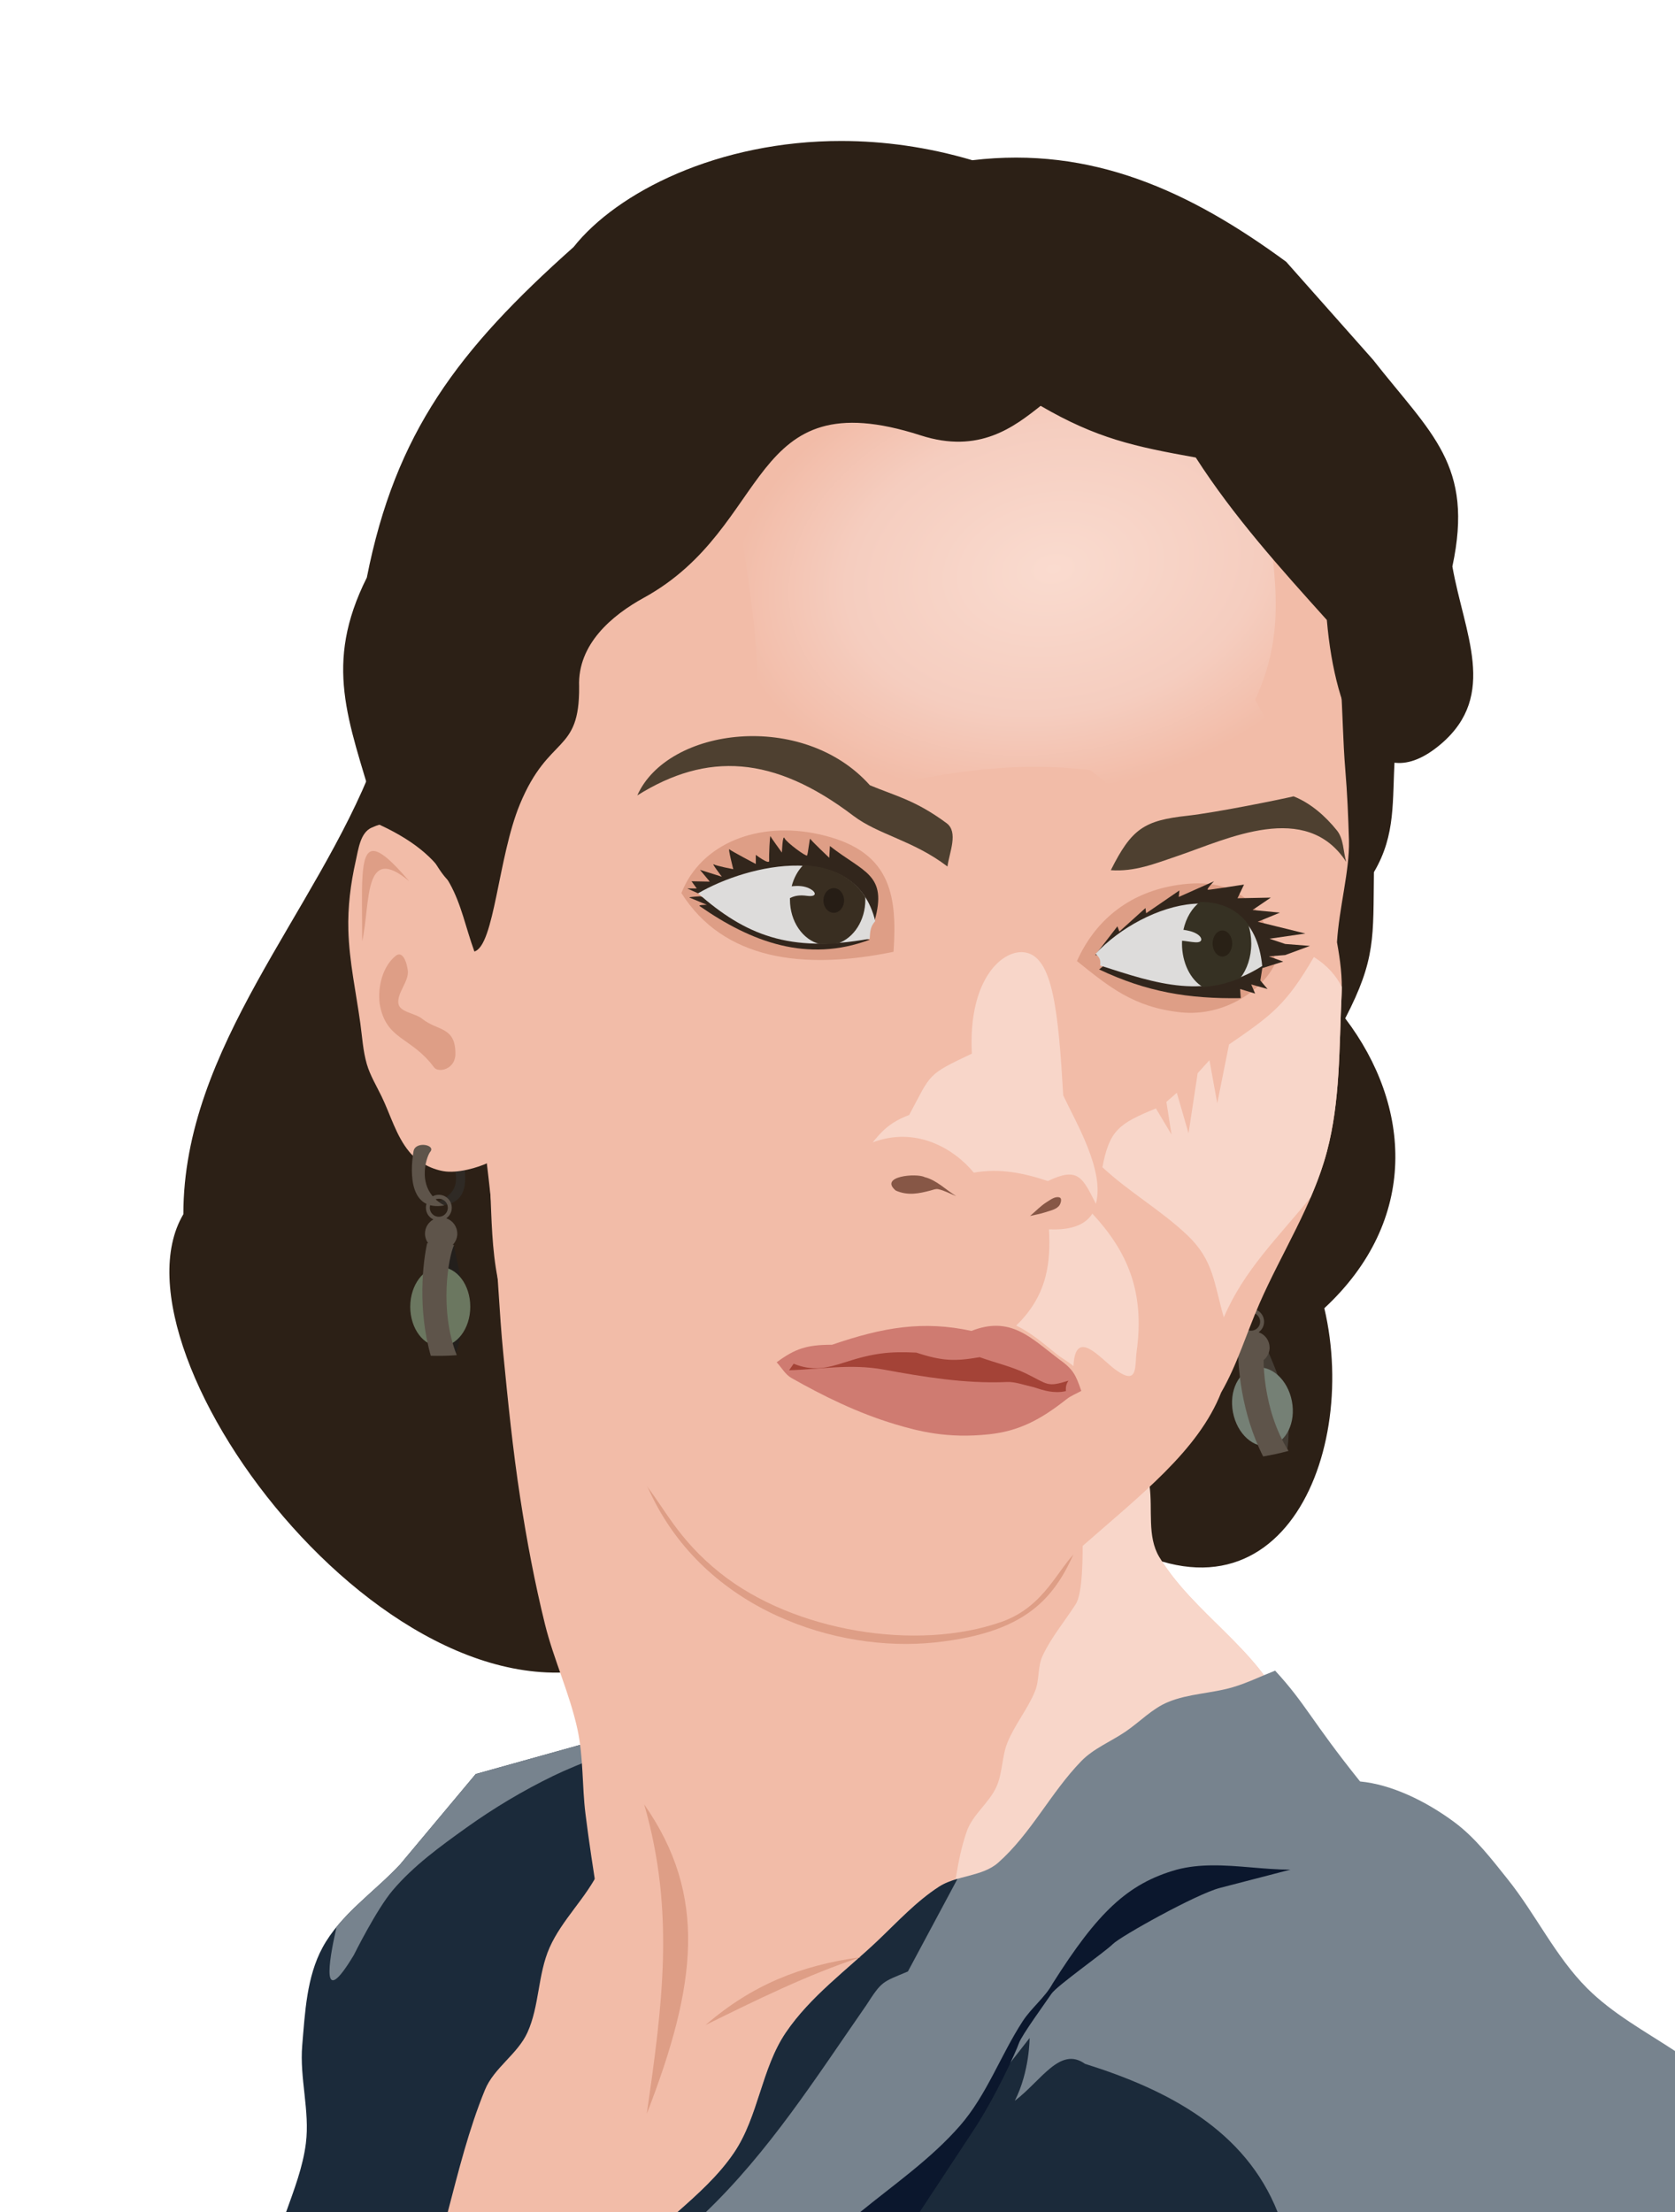 <?xml version="1.0" encoding="UTF-8" standalone="no"?>
<svg
   version="1.1"
   viewBox="0 0 605.803 800"
   id="svg117"
   sodipodi:docname="beauty-1295680.svg"
   width="605.803"
   height="800"
   inkscape:version="1.1.2 (b8e25be833, 2022-02-05)"
   xmlns:inkscape="http://www.inkscape.org/namespaces/inkscape"
   xmlns:sodipodi="http://sodipodi.sourceforge.net/DTD/sodipodi-0.dtd"
   xmlns="http://www.w3.org/2000/svg"
   xmlns:svg="http://www.w3.org/2000/svg">
  <sodipodi:namedview
     id="namedview119"
     pagecolor="#ffffff"
     bordercolor="#666666"
     borderopacity="1.0"
     inkscape:pageshadow="2"
     inkscape:pageopacity="0.0"
     inkscape:pagecheckerboard="0"
     showgrid="false"
     fit-margin-top="0"
     fit-margin-left="0"
     fit-margin-right="0"
     fit-margin-bottom="0"
     inkscape:zoom="0.89875"
     inkscape:cx="180.25035"
     inkscape:cy="399.44367"
     inkscape:window-width="1920"
     inkscape:window-height="1017"
     inkscape:window-x="-8"
     inkscape:window-y="-8"
     inkscape:window-maximized="1"
     inkscape:current-layer="svg117" />
  <defs
     id="defs9">
    <radialGradient
       id="a"
       cx="1427.5"
       cy="198.37"
       r="213.68"
       gradientTransform="matrix(-0.82,0.139,-0.096,-0.564,1682.7,151.84)"
       gradientUnits="userSpaceOnUse">
      <stop
         stop-color="#fadbcf"
         offset="0"
         id="stop2" />
      <stop
         stop-color="#f5cdbf"
         offset=".643"
         id="stop4" />
      <stop
         stop-color="#f2bca8"
         offset="1"
         id="stop6" />
    </radialGradient>
  </defs>
  <g
     transform="translate(83.311,-337.585)"
     id="g115">
    <g
       transform="matrix(0.661,0,0,0.661,-28.25,385.74)"
       id="g113">
      <rect
         x="-83.311"
         y="-72.862"
         width="916.62"
         height="1210.4"
         color="#000000"
         fill="#799cc1"
         id="rect11"
         style="fill:none" />
      <path
         d="M 524.28,745.12 177,986.59 l -35.906,151 h 598.53 L 619.184,862 c -14.341,-32.813 -49.698,-52.363 -68.187,-83.031 -6.748,-11.194 -24.957,-20.893 -26.719,-33.844 z"
         fill="#f2bca8"
         id="path13" />
      <path
         d="m 275,870.43 c -18.164,4.949 -62.687,17.401 -98,27.25 -13.806,16.499 -27.601,33.001 -41.406,49.5 -14.142,15.152 -32.578,27.238 -42.438,45.469 -8.67,16.032 -9.552,35.37 -11.094,53.531 -1.511,17.795 4.236,35.813 2,53.531 -1.647,13.046 -6.459,25.421 -10.906,37.875 h 88.469 c 5.949,-22.695 11.559,-45.494 20.437,-67.156 4.929,-12.027 17.84,-19.48 23.219,-31.312 6.624,-14.573 5.639,-31.834 12.125,-46.469 6.812,-15.37 20.116,-27.228 27.281,-42.438 C 256.813,924.47 264.898,897.03 275,870.43 Z"
         fill="#1b2a3a"
         id="path15" />
      <path
         d="m 513.46,761.42 c 99.836,70.905 147.51,-35.059 127.86,-118.57 51.966,-48.241 47.719,-110.79 11.429,-158.57 16.884,-32.516 15.23,-44.555 15.714,-80 12.209,-20.703 9.898,-39.13 11.428,-62.857 l -24.563,-52.08 -504.15,45.672 -29.856,9.265 c -31.82,82.412 -104.29,155.72 -104.29,247.14 -45.578,76.973 122.28,298.79 247.14,241.43"
         fill="#2c2016"
         id="path17" />
      <path
         d="m 274.98,870.43 c -18.164,4.949 -62.655,17.401 -97.969,27.25 l -41.438,49.5 c -11.005,11.791 -24.581,21.742 -34.719,34.156 -4.544,19.972 -8.602,45.461 9.469,15.344 0,0 12.33,-24.862 21.219,-35.344 11.433,-13.482 26.028,-24.06 40.406,-34.344 14.983,-10.717 30.899,-20.232 47.469,-28.281 13.963,-6.783 38.014,-15.56 52.812,-20.781 0.916,-2.505 1.804,-5.008 2.75,-7.5 z"
         fill="#77838e"
         id="path19" />
      <path
         d="m 545.7,740.12 -36.719,24.531 c 0.333,14.951 0.047,34.316 -3.688,40.125 -6.061,9.428 -13.405,18.13 -18.156,28.281 -2.772,5.921 -1.612,13.126 -4.062,19.188 -4.009,9.916 -11.151,18.364 -15.156,28.281 -3.119,7.724 -2.592,16.678 -6.062,24.25 -4.047,8.829 -12.937,15.055 -16.156,24.219 -5.691,16.199 -6.727,33.695 -10.094,50.531 l 199.44,-81.25 -15.844,-36.281 c -14.341,-32.813 -49.698,-52.363 -68.188,-83.031 -6.748,-11.194 -3.551,-25.893 -5.312,-38.844 z"
         fill="#f8d6c9"
         id="path21" />
      <path
         d="m 614.4,841.12 c -7.745,3.03 -15.238,6.755 -23.219,9.094 -11.601,3.4 -24.204,3.471 -35.375,8.094 -8.717,3.607 -15.42,10.847 -23.219,16.156 -8.028,5.466 -17.481,9.191 -24.25,16.156 -16.676,17.16 -27.533,39.723 -45.469,55.562 -8.717,7.699 -22.544,6.813 -32.313,13.125 -12.425,8.028 -22.629,19.114 -33.344,29.312 -17.246,16.415 -37.135,30.795 -50.5,50.5 -13.377,19.722 -14.942,45.908 -28.281,65.656 -8.478,12.552 -19.86,22.715 -31.312,32.813 h 546.19 v -88.312 c -16.556,-10.888 -34.226,-20.445 -48.187,-34.406 -17.383,-17.383 -28.081,-40.398 -43.438,-59.594 -8.929,-11.162 -17.794,-22.807 -29.281,-31.313 -15.591,-11.545 -34.359,-20.583 -51.531,-22.219 -26.835,-33.473 -29.662,-42.399 -46.469,-60.625 z"
         fill="#77838e"
         id="path23" />
      <path
         d="m 480.06,1042.1 -24.187,30.969 -48.125,64.469 h 208.09 c -17.726,-44.976 -60.048,-67.08 -105.47,-81.312 -13.659,-9.756 -23.887,9.222 -38.406,20.219 8.174,-16.1 8.094,-34.344 8.094,-34.344 z"
         fill="#1b2a3a"
         id="path25" />
      <path
         d="m 440.59,955.05 c -3.544,1.046 -6.998,2.29 -10.031,4.25 -12.425,8.028 -22.598,19.114 -33.312,29.312 -17.246,16.415 -37.166,30.795 -50.531,50.5 -13.377,19.722 -14.942,45.908 -28.281,65.656 -8.472,12.543 -19.842,22.718 -31.281,32.813 h 15.531 c 34.913,-33.514 60.244,-73.433 87.938,-113.31 8.754,-13.575 8.712,-12.612 22.844,-18.562 l 27.125,-50.656 z"
         fill="#1b2a3a"
         id="path27" />
      <path
         d="m 253.46,1093.6 c -1.19,-26.905 -1.044,-53.902 -3.571,-80.714 -2.955,-31.345 -9.011,-62.324 -12.857,-93.571 -1.87,-15.19 -1.086,-30.748 -4.286,-45.714 -4.22,-19.737 -13.014,-38.263 -17.857,-57.857 -5.647,-22.846 -9.993,-46.025 -13.571,-69.286 -4.046,-26.3 -6.702,-52.802 -9.286,-79.286 -2.179,-22.337 -2.957,-44.793 -5,-67.143 -1.767,-19.324 -4.286,-38.571 -6.429,-57.857 l 347.86,190 -16.429,21.429 -2.857,12.857"
         fill="#f2bca8"
         id="path29" />
      <path
         d="m 269.17,914.28 c 17.014,58.981 9.884,110.1 1.429,169.29 27.274,-70.391 33.434,-119.31 -1.429,-169.29 z"
         fill="#de9e86"
         id="path31" />
      <path
         d="m 302.74,1035 c 25.42,-21.947 52.042,-32.649 85,-37.143 -29.54,9.745 -57.174,23.474 -85,37.143 z"
         fill="#de9e86"
         id="path33" />
      <path
         d="m 266.31,730 c 2.104,6.468 3.256,7.478 5.984,13.346 30.219,64.989 102.71,87.985 155.8,82.368 53.09,-5.617 67.798,-26.486 79.643,-57.143 3.882,-10.77 10.238,-24.762 13.571,-35.714 -85,-0.952 -170,-1.905 -255,-2.857 z"
         fill="#de9e86"
         id="path35" />
      <path
         d="m 596.05,664.62 c 3.887,6.011 18.402,33.386 11.814,58.924 5.836,-0.306 8.078,-2.239 13.134,-2.942 4.065,-26.321 -8.629,-48.519 -12.243,-58.592 -4.926,0.044 -8.167,-0.037 -12.705,2.61 z"
         fill="#443d35"
         id="path37" />
      <path
         transform="matrix(1.046,-0.201,0.189,0.982,-155.47,195.55)"
         d="m 629.83,636.18 c 0,11.995 -6.897,21.718 -15.405,21.718 -8.508,0 -15.405,-9.724 -15.405,-21.718 0,-11.995 6.897,-21.718 15.405,-21.718 8.508,0 15.405,9.724 15.405,21.718 z"
         color="#000000"
         fill="#758075"
         id="path39" />
      <path
         d="m 601.26,643.12 c -3.912,0 -7.062,3.182 -7.062,7.094 0,2.849 1.674,5.288 4.094,6.406 -2.734,1.503 -4.594,4.378 -4.594,7.719 0,4.882 3.962,8.844 8.844,8.844 4.881,0 8.844,-3.962 8.844,-8.844 l -0.031,-0.031 c -0.021,-3.868 -2.53,-7.134 -6,-8.312 1.813,-1.277 3,-3.393 3,-5.781 v -0.031 c -0.022,-3.897 -3.197,-7.062 -7.094,-7.062 z m 0,2.156 c 2.716,0 4.923,2.19 4.938,4.906 v 0.031 c 0,2.727 -2.211,4.938 -4.938,4.938 -2.727,0 -4.938,-2.211 -4.938,-4.938 0,-2.727 2.211,-4.938 4.938,-4.938 z"
         color="#000000"
         fill="#5e544a"
         id="path41" />
      <path
         d="m 608.85,662.07 c -1.831,6.92 -1.305,36.606 12.879,58.841 -5.644,1.519 -8.864,2.13 -13.89,3.03 -12.028,-23.762 -13.949,-49.407 -13.637,-60.104 4.697,-1.485 9.511,-2.876 14.647,-1.768 z"
         fill="#5e544a"
         id="path43" />
      <path
         d="m 164.38,561.81 c 3.648,12.706 2.961,18.551 -11.743,24.749 20.169,1.635 19.74,-12.049 17.608,-24.549"
         fill="#2f2a25"
         id="path45" />
      <path
         d="m 184.07,563.14 c -5.895,2.86 -17.158,6.06 -24.745,4.733 -7.056,-1.234 -14.122,-5.087 -18.688,-10.607 -7.198,-8.703 -10.23,-20.14 -15.152,-30.305 -2.824,-5.831 -6.27,-11.457 -8.081,-17.678 -2.097,-7.202 -2.511,-14.793 -3.536,-22.223 -2.342,-16.984 -6.079,-33.875 -6.566,-51.013 -0.361,-12.693 1.25,-25.492 4.041,-37.881 1.473,-6.539 2.495,-15.385 8.586,-18.183 27.766,-12.751 31.408,24.189 45.962,31.82 3.311,1.736 7.408,1.01 11.112,1.515"
         fill="#f2bca8"
         id="path47" />
      <path
         d="m 156.8,580.79 c -3.912,0 -7.062,3.182 -7.062,7.094 0,2.849 1.675,5.288 4.094,6.406 -2.734,1.503 -4.594,4.378 -4.594,7.719 0,4.882 3.962,8.844 8.844,8.844 4.881,0 8.844,-3.962 8.844,-8.844 l -0.031,-0.031 c -0.021,-3.868 -2.53,-7.134 -6,-8.312 1.813,-1.277 3,-3.393 3,-5.781 v -0.031 c -0.021,-3.897 -3.197,-7.062 -7.094,-7.062 z m 0,2.156 c 2.716,0 4.923,2.19 4.938,4.906 v 0.031 c 0,2.727 -2.211,4.938 -4.938,4.938 -2.727,0 -4.938,-2.211 -4.938,-4.938 0,-2.727 2.211,-4.938 4.938,-4.938 z"
         color="#000000"
         fill="#5e544a"
         id="path49" />
      <path
         d="m 151.98,557.45 c -1.915,2.564 -8.35,20.526 7.829,29.168 -18.785,3.344 -18.969,-17.01 -16.85,-29.599 0.987,-5.862 12.657,-3.541 9.021,0.431 z"
         fill="#5e544a"
         id="path51" />
      <path
         d="m 152.08,608.4 c 2.676,6.639 11.737,36.27 0.425,60.095 5.789,0.806 8.356,-0.667 13.454,-0.398 8.983,-25.073 0.729,-49.275 -0.909,-59.85 -4.845,-0.89 -8.012,-1.585 -12.97,0.153 z"
         fill="#231f1c"
         id="path53" />
      <path
         transform="matrix(1.066,8.9293e-4,-8.3798e-4,1,-496.85,5.323)"
         d="m 629.83,636.18 c 0,11.995 -6.897,21.718 -15.405,21.718 -8.508,0 -15.405,-9.724 -15.405,-21.718 0,-11.995 6.897,-21.718 15.405,-21.718 8.508,0 15.405,9.724 15.405,21.718 z"
         color="#000000"
         fill="#6b7760"
         id="path55" />
      <path
         d="m 165.14,608.32 c -3.11,6.447 -8.223,35.694 1.487,60.216 -5.829,0.421 -9.108,0.41 -14.212,0.341 -7.304,-25.612 -4.326,-51.156 -1.992,-61.6 4.893,-0.568 9.884,-1.02 14.717,1.042 z"
         fill="#5e544a"
         id="path57" />
      <path
         d="m 506.67,775 c 34.564,-30.362 65.667,-54.25 78.214,-86.071 8.864,-15.387 13.933,-32.669 21.072,-48.929 12.148,-27.67 29.023,-53.653 36.786,-82.857 7.373,-27.739 6.65,-57.063 8.028,-85.733 0.462,-9.622 -0.686,-18.675 -2.525,-28.789 1.147,-18.859 6.919,-38.966 6.566,-55.558 -0.398,-13.126 -0.921,-25.805 -2.02,-38.891 -2.611,-31.089 -0.367,-63.644 -11.112,-92.934 -14.34,-39.093 -41.753,-72.058 -62.629,-108.09 -2.953,-5.096 -96.975,-41.416 -107.08,-43.437 -10.102,-2.02 -105.06,-3.03 -121.22,-3.03 -16.16,0 -102.9,14.39 -110.11,18.183 -19.193,10.102 -43.603,13.718 -57.579,30.305 -18.461,21.91 -27.903,50.875 -34.345,78.792 -8.898,38.556 -15.19,78.829 -11.112,118.19 2.849,27.49 25.361,49.783 31.315,76.772 9.339,42.339 8.947,86.255 14.142,129.3 4.234,35.08 -0.67,66.227 13.428,98.627 13.023,29.932 48.722,58.658 72.435,87.241 11.321,13.646 18.253,30.857 42.024,49.767 40.246,32.015 107.57,42.882 153.82,26.553 23.935,-8.451 30.862,-29.717 41.897,-39.411 z"
         fill="#f2bca8"
         id="path59" />
      <path
         d="m 341.66,672.43 c 10.012,-7.388 16.324,-9.596 30.305,-9.596 28.141,-9.656 49.869,-13.27 76.266,-7.576 21.223,-8.326 32.227,3.49 47.477,15.152 8.457,5.978 9.531,8.833 12.627,17.678 -2.694,1.515 -5.656,2.63 -8.081,4.546 -14.232,11.247 -26.074,17.443 -42.426,19.193 -22.648,2.424 -38.354,-1.613 -51.518,-5.556 -20.318,-6.086 -39.473,-15.558 -56.568,-25.254 -3.419,-1.939 -5.388,-5.724 -8.081,-8.586 z"
         fill="#cf7b71"
         id="path61" />
      <path
         d="m 350.96,673.21 c 10.351,4.27 18.41,2.356 27.857,-0.714 15.988,-5.195 24.721,-6.065 39.286,-5.357 14.276,4.724 21.154,4.803 34.643,2.5 8.934,3.203 17.478,5.081 25.357,8.929 12.138,5.927 11.286,7.63 23.214,3.929 -1.314,1.964 -1.479,3.436 -1.429,5.714 -6.474,1.413 -11.846,-0.258 -17.5,-2.143 -5.259,-1.141 -10.237,-3.055 -14.643,-2.857 -23.278,1.044 -46.321,-2.914 -67.5,-6.786 -18.293,-3.344 -34.981,-0.085 -51.786,0.357 0.833,-1.19 1.667,-2.381 2.5,-3.571 z"
         fill="#a44337"
         id="path63" />
      <path
         d="m 448.46,503.57 c -24.67,11.699 -22.07,10.666 -34.286,33.571 -11.09,4.115 -15.467,9.573 -20,15 23.578,-8.899 44.325,3.163 55.368,16.551 14.209,-2.548 27.429,0.218 40.52,4.582 16.505,-7.926 18.926,-2.021 26.255,12.439 4.994,-18.088 -11.109,-44.879 -17.857,-59.286 -2.708,-46.3 -5.692,-75.185 -20.443,-78.152 -12.208,-2.455 -31.721,14.038 -29.557,55.295 z"
         fill="#f8d6c9"
         id="path65" />
      <path
         d="m 439.9,581.51 c -5.724,-3.451 -10.693,-8.712 -17.173,-10.354 -4.563,-2.366 -25.249,-0.536 -15.91,7.324 6.768,2.975 12.817,1.577 18.94,0 1.412,-0.344 2.872,-1.062 4.293,-0.758 3.439,0.737 6.566,2.525 9.849,3.788 z"
         fill="#875746"
         id="path67" />
      <path
         d="m 480.31,592.37 c 3.03,-2.525 5.746,-5.485 9.091,-7.576 2.122,-1.327 4.706,-3.344 7.071,-2.525 1.52,0.526 0.614,3.643 -0.505,4.798 -1.861,1.921 -4.79,2.425 -7.324,3.283 -2.707,0.917 -5.556,1.347 -8.334,2.02 z"
         fill="#875746"
         id="path69" />
      <path
         d="m 635.61,450.71 c -15.164,26.037 -22.925,31.721 -46.438,47.844 l -6.438,32.156 -4.281,-23.562 -6.438,7.125 -5,32.875 -6.406,-22.156 -5.719,5 2.844,17.875 -8.562,-14.312 c -20.397,8.319 -25.407,12.009 -29.281,32.156 14.539,13.563 32.043,23.497 46.438,37.156 14.449,13.711 14.571,26.244 20,45 11.166,-26.124 29.812,-43.779 47.562,-65.75 3.495,-8.134 6.567,-16.404 8.844,-24.969 7.373,-27.739 6.654,-57.081 8.031,-85.75 0.071,-1.477 0.095,-2.919 0.094,-4.375 -3.035,-5.882 -7.43,-11.369 -15.25,-16.312 z"
         fill="#f8d6c9"
         id="path71" />
      <path
         d="m 514.4,591.11 c -4.903,7.704 -14.8,8.954 -23.739,8.586 0.899,17.004 -0.33,35.616 -17.918,52.62 8.485,4.345 13.321,8.503 22.21,15.728 2.455,1.995 6.043,3.894 9.104,6.495 1.017,-21.636 14.958,-3.883 22.968,1.928 12.624,9.16 10.46,-1.743 11.617,-10.102 4.521,-32.653 -5.178,-54.737 -24.244,-75.256 z"
         fill="#f8d6c9"
         id="path73" />
      <path
         d="m 513.46,348.57 c -45.998,-6.062 -90.073,3.367 -130,12.143 l -55,-19.286 -7.857,-5 c 17.338,-23.436 8.276,-70.358 3.72,-104.64 -6.396,-48.119 -18.469,-78.959 -63.72,-51.789 l 160.71,-62.143 c 0,0 141.43,27.857 165.71,34.286 24.286,6.429 105.71,61.429 100.71,76.429 -5,15 -13.571,42.857 -10,51.429 3.571,8.572 -67.857,-81.429 -67.857,-81.429 2.094,37.527 12.787,70.271 -6.428,111.43 11.478,20.25 16.622,35.883 21.428,57.857 L 562.732,380 c -20.002,-4.189 -33.304,-19.034 -49.286,-31.429 z"
         fill="url(#a)"
         id="path75"
         style="fill:url(#a)" />
      <path
         d="m 377.42,4.271 c -67.847,-0.123 -123.14,28.064 -146.88,58.031 -63.184,56.269 -97.498,101.56 -113.12,180.81 -23.813,47.566 -10.128,77.706 4.031,126.25 0.505,2.456 1.489,5.578 2.875,8.969 42.912,19.838 42.292,42.764 51.938,69.371 10.981,-3.263 12.97,-51.65 24.844,-80.433 15.92,-38.593 32.808,-27.324 32.469,-64.562 -0.923,-23.176 18.124,-39.04 35.344,-48.5 71.11,-39.066 55.549,-119.79 151.53,-88.875 31.977,10.3 51.003,-4.569 65.656,-16.156 30.666,17.847 51.286,22.253 84.875,28.281 20.761,32.301 46.148,60.464 71.719,88.875 4.524,53.086 25.079,99.839 62.625,67.688 31.125,-26.753 12.483,-60.422 6.062,-96.969 11.906,-55.596 -11.488,-72.412 -43.438,-113.12 l -47.5,-53.562 c -52.898,-38.862 -106.45,-63.333 -171.72,-55.562 -24.705,-7.308 -48.697,-10.49 -71.312,-10.531 z"
         fill="#2c2016"
         id="path77" />
      <path
         d="m 265.4,362.31 c 38.071,-23.837 74.548,-22.02 118.19,11.112 13.797,10.474 32.767,13.448 51.518,27.779 1.067,-7.775 6.131,-18.838 -0.505,-23.739 -16.973,-12.534 -27.7,-14.793 -41.921,-20.708 -36.618,-41.055 -110.63,-31.818 -127.28,5.556 z"
         fill="#4e4030"
         id="path79" />
      <path
         d="m 524.5,403.22 c 11.425,-22.85 18.332,-27.19 41.921,-29.8 15.837,-1.752 51.329,-9.008 58.084,-10.607 9.358,3.721 17.434,10.835 23.739,18.688 3.735,4.653 3.367,11.448 5.051,17.173 -21.929,-33.8 -65.305,-12.446 -91.419,-3.535 -13.702,4.675 -24.273,8.973 -37.376,8.081 z"
         fill="#4e4030"
         id="path81" />
      <path
         d="m 289.53,415.71 c 10.787,-27.303 42.181,-39.494 75.357,-32.143 38.638,8.562 42.959,32.038 40.714,64.286 -49.788,10.294 -93.137,4.251 -116.07,-32.143 z"
         fill="#de9e86"
         id="path83" />
      <path
         d="m 505.96,452.93 c 10.902,-24.269 30.616,-37.84 54.643,-41.558 34.403,-5.324 49.238,12.064 53.929,42.572 -6.349,14.284 -27.46,29.59 -51.786,27.03 -25.805,-2.716 -39.389,-14.124 -56.786,-28.043 z"
         fill="#de9e86"
         id="path85" />
      <path
         d="m 298.28,415.71 -5.536,-2.5 h 5.179 l -2.857,-3.929 10,0.179 -5.357,-6.429 11.964,3.75 c 0,0 -5.893,-7.679 -4.464,-6.786 1.429,0.893 10.714,2.679 10.714,2.679 0,0 -3.036,-11.786 -2.143,-10.893 0.893,0.893 14.464,8.036 14.464,8.036 v -5 c 0,0 7.5,5.714 7.321,3.214 -0.179,-2.5 0.357,-14.286 0.714,-13.393 0.357,0.893 6.25,8.929 6.25,8.929 0,0 0.357,-10.179 1.429,-7.857 1.071,2.321 11.786,10.179 12.321,9.464 0.536,-0.714 1.429,-10 1.786,-9.107 0.357,0.893 10.357,10.357 10.357,10.357 l 0.357,-6.429 c 18.613,14.592 31.625,15.422 24.464,40.893 l -7.143,1.964 z"
         fill="#32261c"
         id="path87" />
      <path
         d="m 299.71,417.5 c 0,0 -6.607,0.357 -5.714,0.714 0.893,0.357 9.464,3.929 9.464,3.929 0,0 -5,0 -3.929,0.714 28.322,19.72 58.888,31.115 93.036,18.393 z"
         fill="#32261c"
         id="path89" />
      <path
         d="m 298.63,415.89 c 27.73,-16.214 86.277,-29.352 96.964,15.179 -2.753,3.077 -2.783,5.719 -3.036,9.643 -44.129,8.018 -68.202,-2.281 -93.929,-24.821 z"
         fill="#dddcdb"
         id="path91" />
      <path
         d="m 356.15,400.45 c -2.919,3.024 -5.123,7.015 -6.281,11.57 3.513,-0.351 6.932,-0.339 10.219,1.458 3.244,1.774 3.75,4.489 -1.781,3.772 -3.937,-0.511 -6.554,-0.184 -9.375,1.236 -0.01,0.275 0,0.578 0,0.856 0,11.967 7.012,21.933 16.344,24.312 3.195,8.2e-4 6.523,-0.14 9.969,-0.412 8.628,-2.973 14.937,-12.536 14.937,-23.9 0,-0.483 -0.01,-0.982 -0.031,-1.458 -7.474,-11.798 -20.052,-16.723 -34,-17.434 z"
         color="#000000"
         fill="#392e21"
         id="path93" />
      <path
         transform="matrix(0.326,0,0,0.293,251.23,314.54)"
         d="m 390.54,359.15 c 0,12.722 -7.755,23.036 -17.321,23.036 -9.566,0 -17.321,-10.313 -17.321,-23.036 0,-12.722 7.755,-23.036 17.321,-23.036 9.529,0 17.269,10.236 17.321,22.909"
         color="#000000"
         fill="#261d15"
         id="path95" />
      <path
         d="m 515.96,449.64 12.143,-15.714 1.071,2.857 14.286,-12.857 0.357,2.857 18.214,-12.5 -0.357,3.571 19.286,-8.571 c 0,0 -4.643,4.643 -3.214,4.643 1.429,0 19.643,-2.857 19.643,-2.857 l -3.571,7.5 18.214,-0.357 -10,6.786 15,1.429 -12.143,5 26.072,6.429 -19.643,2.857 8.571,2.857 13.572,1.071 -13.572,5 -8.928,0.714 7.857,2.857 -11.429,3.571 -1.071,6.786 3.929,4.643 -8.929,-2.5 2.143,5 -8.214,-2.5 0.357,5 c -28.851,0.443 -51.548,-3.421 -77.5,-15.714 l 8.929,-7.143 z"
         fill="#32261c"
         id="path97" />
      <path
         d="m 516.17,448.96 c 2.438,2.277 2.771,3.413 2.525,6.414 30.674,9.836 58.159,19.579 88.641,0.238 -5.308,-53.397 -64.976,-35.021 -91.166,-6.651 z"
         fill="#dddcdb"
         id="path99" />
      <path
         d="m 573.31,420.57 c -4.334,3.225 -7.645,8.677 -9.094,15.249 2.513,0.428 5.032,0.802 7.594,2.386 2.639,1.631 3.541,4.761 -1.156,4.449 -2.439,-0.162 -4.809,-0.64 -7.156,-0.87 -0.023,0.515 -0.062,1.025 -0.063,1.548 0,10.648 4.689,19.812 11.406,23.793 6.764,-0.472 13.579,-1.994 20.5,-4.9 3.681,-4.724 6,-11.443 6,-18.892 0,-3.686 -0.578,-7.178 -1.594,-10.349 -6.318,-8.813 -15.813,-12.455 -26.438,-12.412 z"
         color="#000000"
         fill="#363123"
         id="path101" />
      <path
         transform="matrix(0.309,0,0,0.311,405.84,324.44)"
         d="m 598.93,382.27 c 0,12.673 -7.755,22.946 -17.321,22.946 -9.566,0 -17.321,-10.273 -17.321,-22.946 0,-12.673 7.755,-22.946 17.321,-22.946 9.529,0 17.269,10.197 17.321,22.82"
         color="#000000"
         fill="#292116"
         id="path103" />
      <path
         d="m 579.72,947.65 c -6.464,0.071 -12.868,0.685 -19.125,2.344 -26.984,7.592 -43.386,23.527 -67.844,62.156 -4.197,7.749 -11.628,13.334 -16.438,20.719 -12.124,18.613 -19.692,40.374 -34.281,57.125 -15.921,18.28 -36.148,32.228 -54.969,47.594 h 32.656 c 9.817,-14.914 19.652,-29.805 29.469,-44.719 12.381,-18.81 23.572,-43.589 25,-47.875 1.429,-4.286 14.987,-22.839 17.844,-27.125 2.857,-4.286 29.277,-22.871 33.562,-27.156 4.286,-4.286 45.737,-27.386 58.594,-30.719 12.857,-3.333 25.705,-6.667 38.563,-10 -14.241,0 -28.811,-2.501 -43.031,-2.344 z"
         fill="#0b172d"
         id="path105" />
      <path
         d="m 120.66,392.71 c -7.246,0.474 -5.816,20.257 -5.781,49.406 4.636,-21.194 0.503,-54.032 25.75,-32.844 -10.01,-11.777 -16.173,-16.811 -19.969,-16.562 z m 14.406,56.594 c -0.616,0.009 -1.274,0.276 -2,0.875 -7.105,5.862 -9.825,17.153 -8.594,26.281 3.451,19.878 17.28,17.752 29.687,34.594 2.377,3.227 11.722,1.16 11.719,-7.312 0.074,-15.167 -9.829,-12.455 -18.156,-19.219 -3.884,-3.185 -12.452,-3.515 -13.063,-8.5 -0.706,-5.762 5.893,-12.081 5.188,-17.844 -0.496,-4.051 -2.114,-8.912 -4.781,-8.875 z"
         fill="#de9e86"
         id="path111" />
    </g>
  </g>
</svg>
